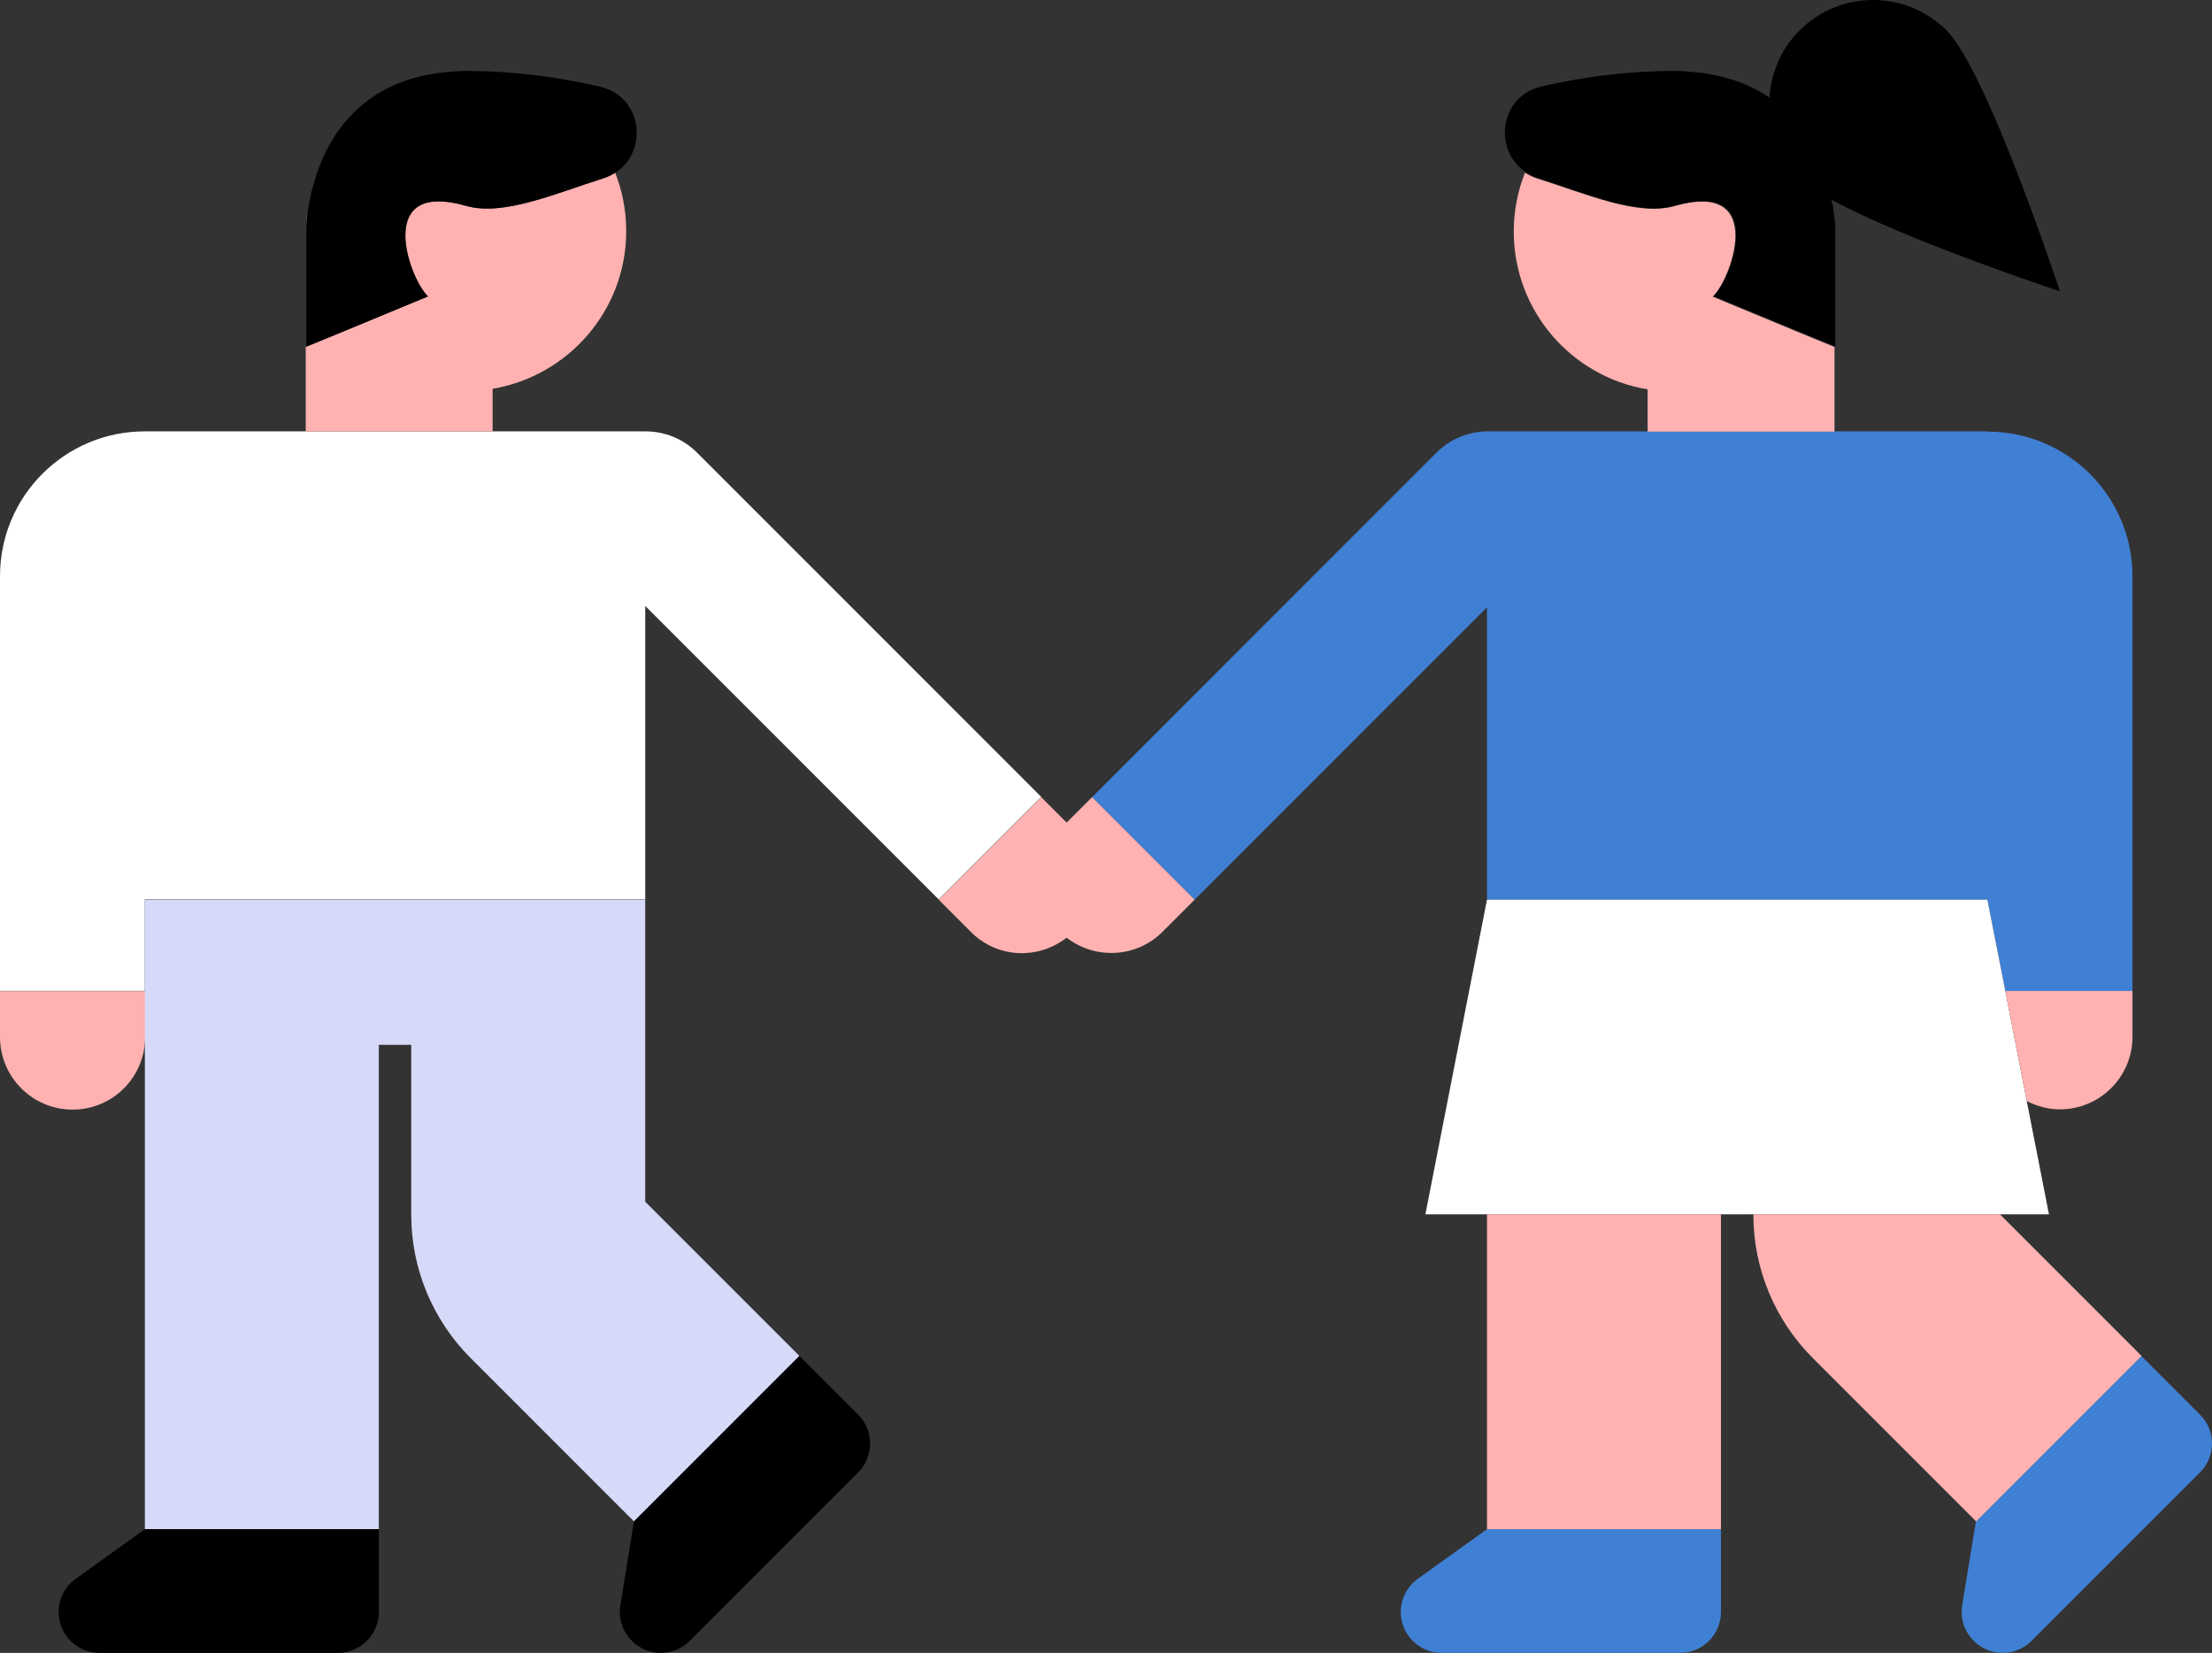 <?xml version="1.0" encoding="UTF-8"?>
<svg id="Layer_2" data-name="Layer 2" xmlns="http://www.w3.org/2000/svg" viewBox="0 0 82.62 61.73">
  <rect x="0" y="0" width="82.62" height="61.73" fill="#333333" stroke="none"/>
  <defs>
    <style>
      .cls-1, .cls-2, .cls-3, .cls-4, .cls-5, .cls-6 {
        stroke-width: 0px;
      }

      .cls-2 {
        fill: #4080d4;
      }

      .cls-3 {
        fill: #4269ac;
      }

      .cls-4 {
        fill: #d6d9f7;
      }

      .cls-5 {
        fill: #fff;
      }

      .cls-6 {
        fill: #ffb2b1;
      }
    </style>
  </defs>
  <g id="_圖層_4" data-name="圖層 4">
    <g>
      <path class="cls-2" d="M52.96,58.96c-.4.29-.64.75-.64,1.24,0,.84.68,1.53,1.53,1.53h8.9c.84,0,1.53-.68,1.53-1.53v-3.09h-8.74l-2.58,1.85Z"/>
      <path class="cls-2" d="M82.17,52.83l-2.19-2.19-6.18,6.18h0s0,0,0,0l-.51,3.13c-.08.49.08.98.43,1.33.6.6,1.56.6,2.16,0l6.29-6.29c.6-.6.6-1.56,0-2.16Z"/>
      <polygon class="cls-3" points="79.98 50.64 73.8 56.82 73.8 56.82 79.98 50.64"/>
      <path class="cls-2" d="M74.23,16.11h-18.69c-.68.01-1.36.27-1.88.79l-12.87,12.87,3.83,3.83,10.92-10.92v10.92h18.69l.67,3.42h4.75v-15.49c0-2.99-2.42-5.41-5.41-5.41Z"/>
      <polygon class="cls-5" points="75.7 41.12 74.9 37.01 74.23 33.6 65.49 33.6 64.28 33.6 55.54 33.6 53.24 45.35 55.54 45.35 64.28 45.35 65.49 45.35 74.7 45.35 76.53 45.35 75.7 41.12"/>
      <path class="cls-5" d="M26.03,16.9c-.53-.53-1.23-.79-1.92-.79h0s-5.7,0-5.7,0H5.41c-2.99,0-5.41,2.42-5.41,5.41v15.49h5.41v-3.42h18.69v-10.96l10.96,10.96,3.83-3.83-12.87-12.87Z"/>
      <g>
        <rect class="cls-6" x="55.54" y="45.35" width="8.74" height="11.76"/>
        <path class="cls-6" d="M68.46,7.91c.02.14.04.29.05.43,0-.11-.03-.26-.05-.43Z"/>
        <path class="cls-6" d="M68.41,7.46s-.02,0-.03-.01c.03.17.06.32.08.47-.02-.15-.02-.3-.05-.45Z"/>
        <path class="cls-6" d="M61.54,14.53v1.59h6.98v-3.16l-1.34-.55-3.21-1.33c.37-.35.91-1.53.84-2.44-.06-.82-.62-1.42-2.28-.94-1.38.39-3.35-.48-5.11-1.03-.17-.05-.32-.13-.46-.22-.27.68-.42,1.42-.42,2.2,0,2.96,2.16,5.42,4.99,5.89Z"/>
        <path class="cls-6" d="M76.94,41.43c1.49,0,2.71-1.21,2.71-2.71v-1.71h-4.75l.8,4.11c.37.19.79.31,1.24.31Z"/>
        <path class="cls-6" d="M74.7,45.35h-9.21v.02c0,2.01.8,3.93,2.22,5.35l6.1,6.1,6.18-6.18-5.29-5.29Z"/>
        <path class="cls-6" d="M39.84,30.72l-.95-.95-3.83,3.83,1.21,1.21c.98.98,2.5,1.04,3.57.21,1.06.82,2.59.76,3.57-.21l1.21-1.21-3.83-3.83-.95.95Z"/>
        <path class="cls-6" d="M22.52,6.66c-1.75.56-3.73,1.43-5.11,1.03-1.66-.47-2.22.12-2.28.94-.07.91.47,2.09.84,2.44l-3.21,1.33-1.34.55v3.16h6.98v-1.59c2.83-.48,4.99-2.93,4.99-5.89,0-.78-.15-1.52-.42-2.2-.14.09-.28.17-.46.22Z"/>
        <path class="cls-6" d="M11.65,7.1c-.06.22-.1.44-.14.67.03-.2.07-.42.14-.67Z"/>
        <path class="cls-6" d="M11.65,7.1c.05-.19.1-.39.17-.57-.07.2-.12.39-.17.57Z"/>
        <path class="cls-6" d="M11.51,7.77c-.04.23-.06.43-.07.57,0-.2.04-.38.07-.57Z"/>
        <path class="cls-6" d="M0,38.73c0,1.49,1.21,2.71,2.71,2.71s2.71-1.21,2.71-2.71v-1.71H0v1.71Z"/>
      </g>
      <path class="cls-4" d="M24.1,44.89v-11.29H5.41v23.51h8.74v-18.09h1.21v6.35c0,2.01.8,3.93,2.22,5.35l6.1,6.1,6.18-6.18-5.75-5.75Z"/>
      <g>
        <path class="cls-1" d="M68.38,7.45s.02,0,.03.01c2.76,1.51,8.53,3.42,8.53,3.42,0,0-2.71-8.22-4.23-9.74-1.52-1.52-3.98-1.52-5.5,0-.7.7-1.06,1.6-1.12,2.51-.71-.5-1.65-.85-2.84-.96-.23-.02-.45-.04-.7-.04-1.86,0-3.55.25-4.98.58-1.58.37-1.8,2.4-.58,3.2.14.09.28.17.46.22,1.75.56,3.73,1.43,5.11,1.03,1.66-.47,2.22.12,2.28.94.07.91-.47,2.09-.84,2.44l3.21,1.33,1.34.55v-4.32s0-.11-.01-.29c-.02-.21-.05-.53-.13-.9Z"/>
        <path class="cls-1" d="M2.83,58.96c-.4.29-.64.75-.64,1.24,0,.84.68,1.53,1.53,1.53h8.9c.84,0,1.53-.68,1.53-1.53v-3.09H5.41l-2.58,1.85Z"/>
        <path class="cls-1" d="M22.39,3.23c-1.43-.33-3.12-.58-4.98-.58-.25,0-.47.02-.7.04-3.07.27-4.36,2.23-4.89,3.83-.26.77-.35,1.45-.37,1.82-.01.18-.01.29-.01.29v4.32l1.34-.55,3.21-1.33c-.37-.35-.91-1.53-.84-2.44.06-.82.62-1.42,2.28-.94,1.38.39,3.35-.48,5.11-1.03.17-.05.32-.13.46-.22,1.22-.8,1-2.83-.58-3.2Z"/>
        <path class="cls-1" d="M29.86,50.64l-6.18,6.18-.51,3.13c-.08.49.08.98.43,1.33.6.6,1.56.6,2.16,0l6.29-6.29c.6-.6.6-1.56,0-2.16l-2.19-2.19Z"/>
      </g>
    </g>
  </g>
</svg>